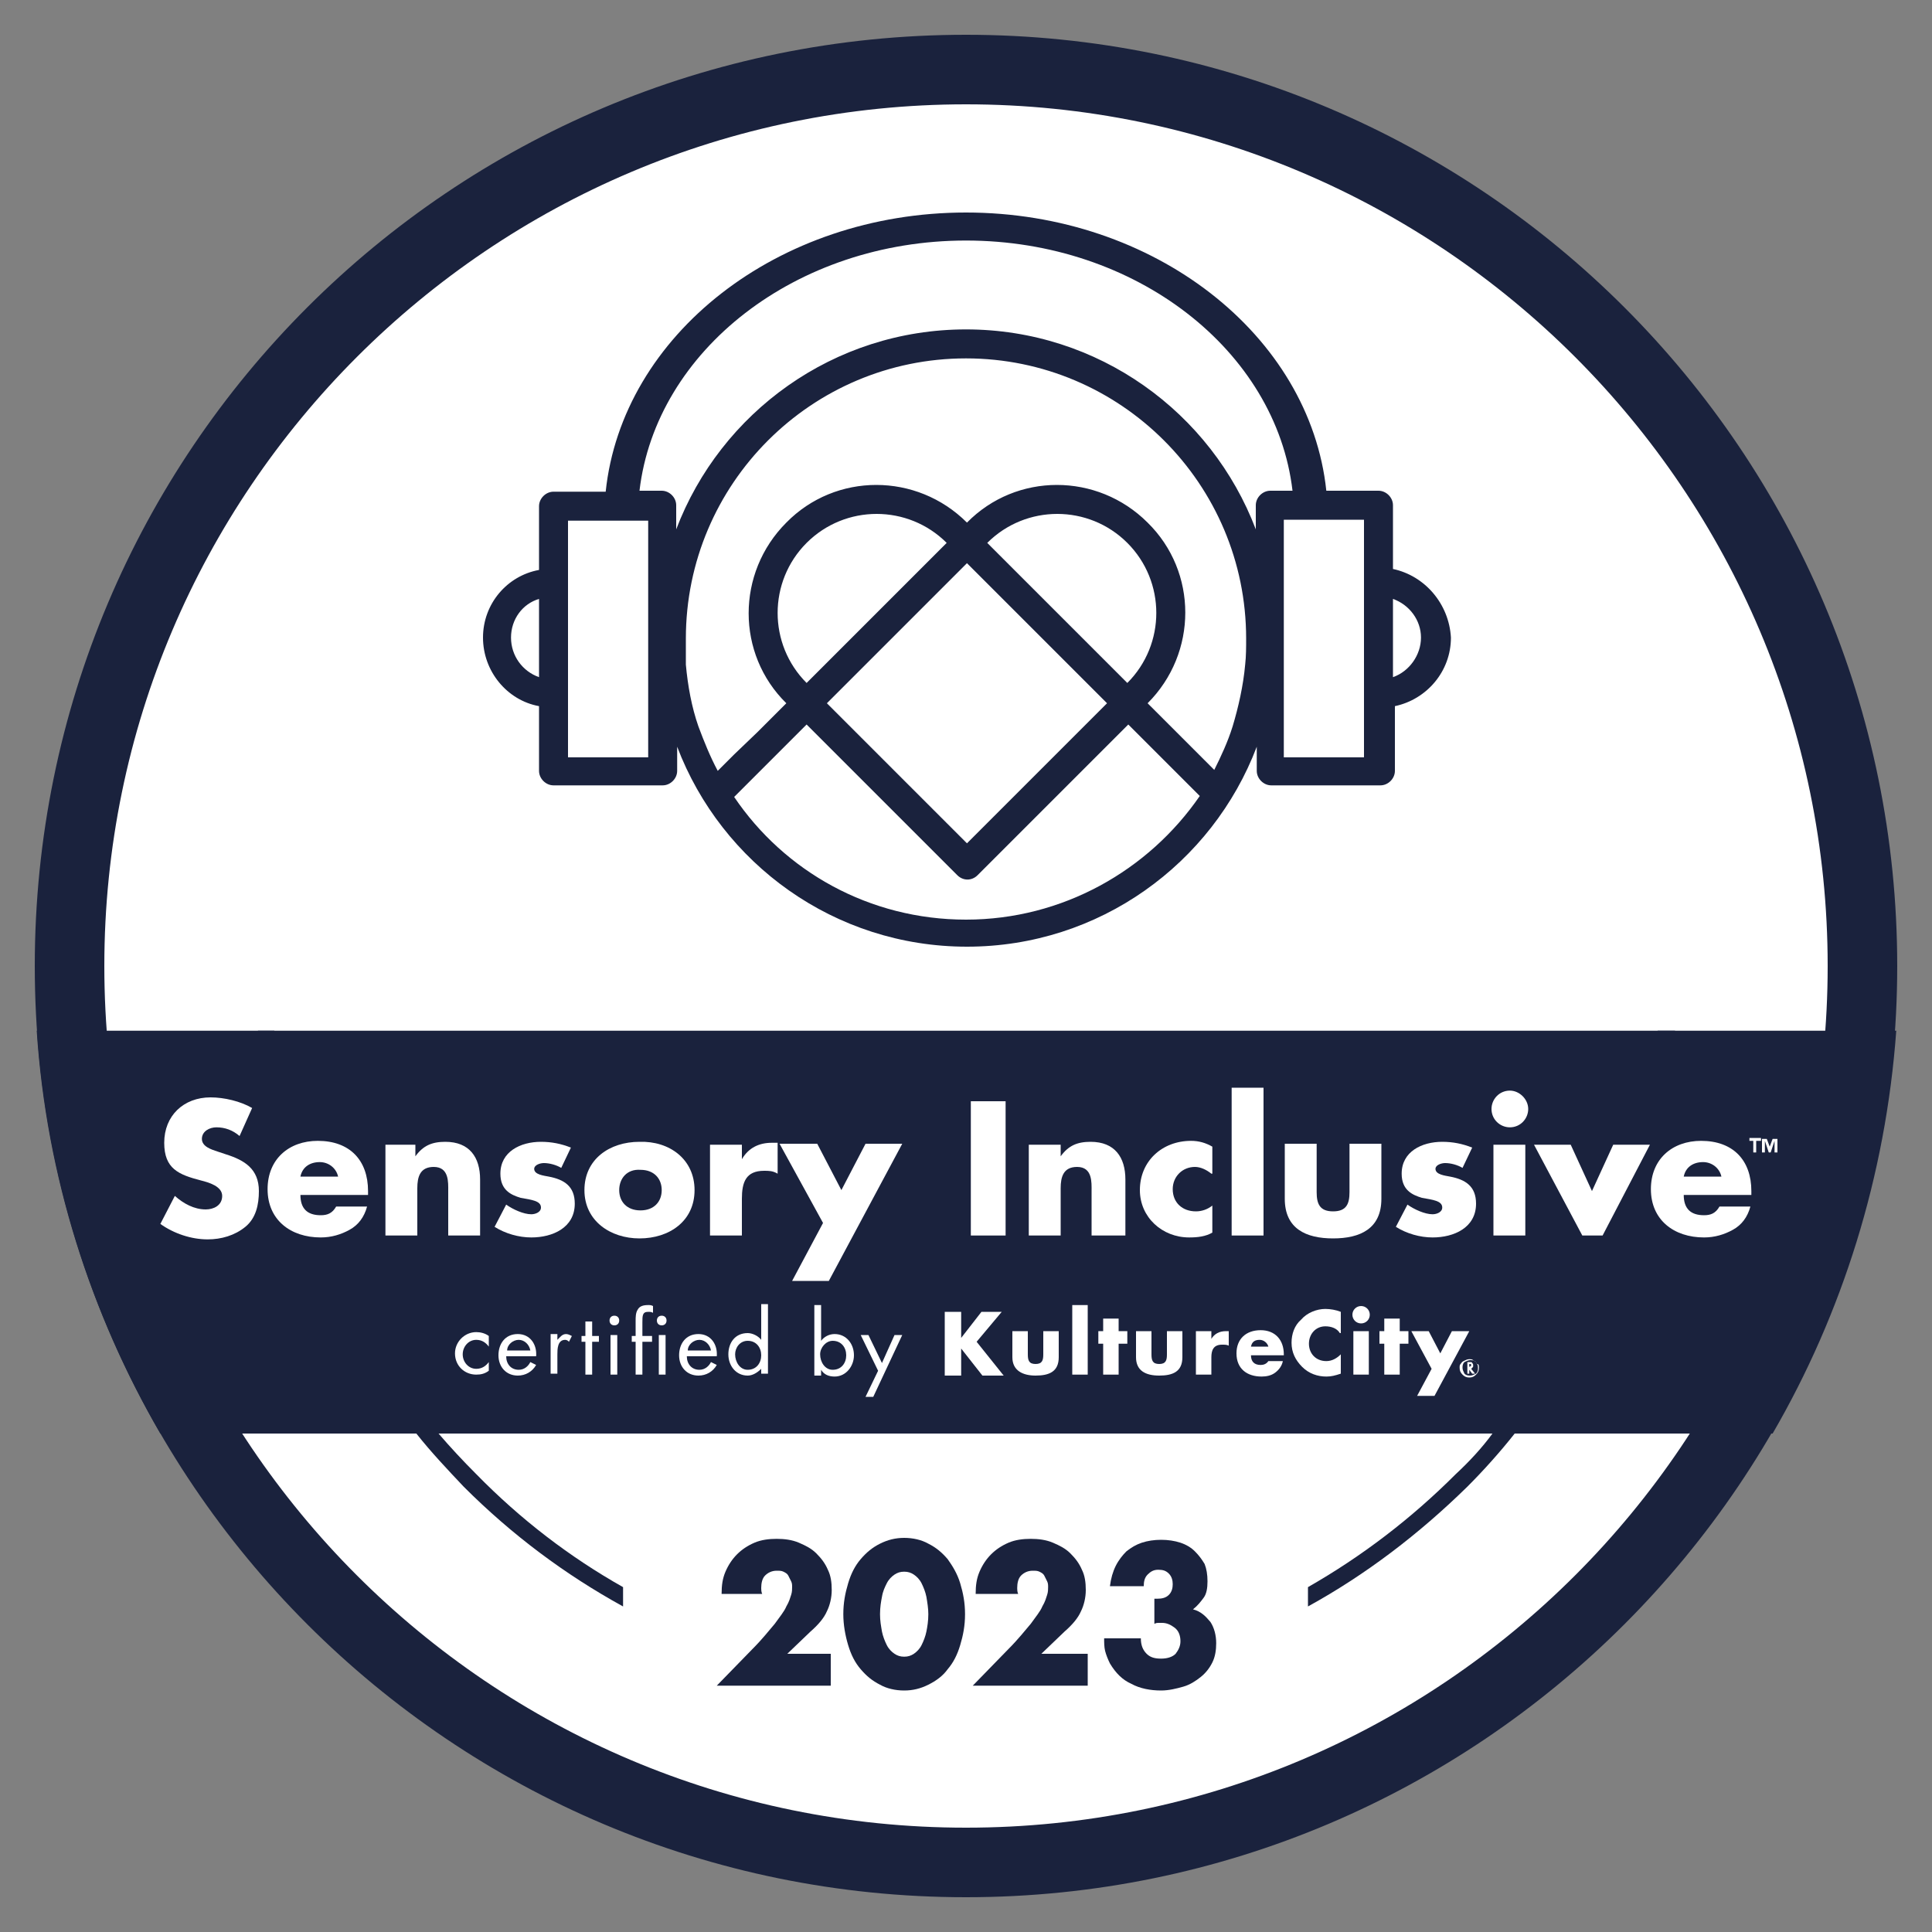 <?xml version="1.0" encoding="utf-8"?>
<!-- Generator: Adobe Illustrator 27.7.0, SVG Export Plug-In . SVG Version: 6.00 Build 0)  -->
<svg version="1.1" id="Layer_1" xmlns="http://www.w3.org/2000/svg" xmlns:xlink="http://www.w3.org/1999/xlink" x="0px" y="0px"
	 width="200px" height="200px" viewBox="0 0 200 200" style="enable-background:new 0 0 200 200;" xml:space="preserve">
<rect x="0" y="0" width="200" height="200" fill="#808080" stroke="none"/>
<style type="text/css">
	.st0{fill:#FFFFFF;}
	.st1{fill:#1A223D;}
</style>
<g>
	<circle class="st0" cx="100" cy="100" r="93.5"/>
	<g>
		<path class="st1" d="M49.3,152.6c-1.4-1.4-2.7-2.8-3.9-4.2h-2.3c1.5,1.9,3.2,3.7,4.9,5.5c5,5,10.5,9.1,16.5,12.4v-2
			C59,161.2,53.9,157.3,49.3,152.6z"/>
		<path class="st1" d="M150.7,152.6c-4.6,4.6-9.7,8.5-15.3,11.7v2c6-3.3,11.5-7.5,16.5-12.4c1.7-1.7,3.4-3.6,4.9-5.5h-2.3
			C153.4,149.9,152.1,151.3,150.7,152.6z"/>
		<path class="st1" d="M171.6,106.7c-1,15.4-6.9,29.9-16.9,41.7h2.3c9.7-11.9,15.4-26.3,16.4-41.7H171.6z"/>
		<path class="st1" d="M28.4,106.7h-1.7c1,15.4,6.7,29.8,16.4,41.7h2.3C35.3,136.7,29.4,122.2,28.4,106.7z"/>
	</g>
	<path class="st1" d="M3.6,100C3.6,46.7,46.7,3.6,100,3.6s96.4,43.2,96.4,96.4s-43.2,96.4-96.4,96.4S3.6,153.3,3.6,100z M100,189.2
		c49.3,0,89.2-40,89.2-89.2s-40-89.2-89.2-89.2s-89.2,40-89.2,89.2S50.7,189.2,100,189.2z"/>
	<g>
		<path class="st1" d="M86,174.5H74.2l3.7-3.8c1-1,1.7-1.9,2.3-2.6c0.5-0.7,1-1.3,1.2-1.8c0.3-0.5,0.4-0.9,0.5-1.2
			c0.1-0.3,0.1-0.6,0.1-0.8c0-0.2,0-0.4-0.1-0.6c-0.1-0.2-0.2-0.4-0.3-0.6c-0.1-0.2-0.3-0.3-0.5-0.4c-0.2-0.1-0.4-0.1-0.7-0.1
			c-0.5,0-0.9,0.2-1.2,0.5c-0.3,0.3-0.4,0.8-0.4,1.3c0,0.1,0,0.4,0.1,0.6h-4.2c0-0.9,0.1-1.6,0.4-2.3c0.3-0.7,0.7-1.3,1.2-1.8
			c0.5-0.5,1.1-0.9,1.8-1.2c0.7-0.3,1.5-0.4,2.3-0.4c0.8,0,1.6,0.1,2.3,0.4c0.7,0.3,1.3,0.6,1.8,1.1c0.5,0.5,0.9,1,1.2,1.7
			c0.3,0.6,0.4,1.3,0.4,2.1c0,0.8-0.2,1.6-0.5,2.2c-0.3,0.7-0.9,1.4-1.7,2.1l-2.4,2.3H86V174.5z"/>
		<path class="st1" d="M87.3,167.1c0-1.2,0.2-2.2,0.5-3.2c0.3-1,0.7-1.8,1.3-2.5c0.6-0.7,1.2-1.2,2-1.6c0.8-0.4,1.6-0.6,2.5-0.6
			c0.9,0,1.8,0.2,2.5,0.6c0.8,0.4,1.4,0.9,2,1.6c0.5,0.7,1,1.5,1.3,2.5c0.3,1,0.5,2,0.5,3.2c0,1.2-0.2,2.2-0.5,3.2
			c-0.3,1-0.7,1.8-1.3,2.5c-0.5,0.7-1.2,1.2-2,1.6c-0.8,0.4-1.6,0.6-2.5,0.6c-0.9,0-1.8-0.2-2.5-0.6c-0.8-0.4-1.4-0.9-2-1.6
			c-0.6-0.7-1-1.5-1.3-2.5C87.5,169.3,87.3,168.2,87.3,167.1z M91.1,167.1c0,0.7,0.1,1.2,0.2,1.8c0.1,0.5,0.3,1,0.5,1.4
			c0.2,0.4,0.5,0.7,0.8,0.9c0.3,0.2,0.6,0.3,1,0.3c0.4,0,0.7-0.1,1-0.3c0.3-0.2,0.6-0.5,0.8-0.9c0.2-0.4,0.4-0.9,0.5-1.4
			c0.1-0.5,0.2-1.1,0.2-1.8c0-0.6-0.1-1.2-0.2-1.8c-0.1-0.5-0.3-1-0.5-1.4c-0.2-0.4-0.5-0.7-0.8-0.9c-0.3-0.2-0.6-0.3-1-0.3
			c-0.4,0-0.7,0.1-1,0.3c-0.3,0.2-0.6,0.5-0.8,0.9c-0.2,0.4-0.4,0.8-0.5,1.4C91.2,165.8,91.1,166.4,91.1,167.1z"/>
		<path class="st1" d="M112.6,174.5h-11.9l3.7-3.8c1-1,1.7-1.9,2.3-2.6c0.5-0.7,1-1.3,1.2-1.8c0.3-0.5,0.4-0.9,0.5-1.2
			c0.1-0.3,0.1-0.6,0.1-0.8c0-0.2,0-0.4-0.1-0.6c-0.1-0.2-0.2-0.4-0.3-0.6c-0.1-0.2-0.3-0.3-0.5-0.4c-0.2-0.1-0.4-0.1-0.7-0.1
			c-0.5,0-0.9,0.2-1.2,0.5c-0.3,0.3-0.4,0.8-0.4,1.3c0,0.1,0,0.4,0.1,0.6H101c0-0.9,0.1-1.6,0.4-2.3c0.3-0.7,0.7-1.3,1.2-1.8
			c0.5-0.5,1.1-0.9,1.8-1.2c0.7-0.3,1.5-0.4,2.3-0.4c0.8,0,1.6,0.1,2.3,0.4c0.7,0.3,1.3,0.6,1.8,1.1c0.5,0.5,0.9,1,1.2,1.7
			c0.3,0.6,0.4,1.3,0.4,2.1c0,0.8-0.2,1.6-0.5,2.2c-0.3,0.7-0.9,1.4-1.7,2.1l-2.4,2.3h4.8V174.5z"/>
		<path class="st1" d="M119.3,165.5c0.1,0,0.2,0,0.3,0c0.1,0,0.1,0,0.2,0c0.5,0,0.9-0.1,1.2-0.4c0.3-0.3,0.4-0.7,0.4-1.1
			c0-0.4-0.1-0.8-0.4-1.1c-0.3-0.3-0.6-0.4-1.1-0.4c-0.5,0-0.8,0.2-1.1,0.5c-0.3,0.3-0.4,0.7-0.4,1.2h-3.5c0.1-0.8,0.3-1.5,0.6-2.1
			c0.3-0.6,0.7-1.1,1.1-1.5c0.5-0.4,1-0.7,1.6-0.9c0.6-0.2,1.3-0.3,2-0.3c0.7,0,1.4,0.1,2,0.3c0.6,0.2,1.1,0.5,1.5,0.9
			c0.4,0.4,0.7,0.8,1,1.3c0.2,0.5,0.3,1.1,0.3,1.8c0,0.7-0.1,1.3-0.4,1.7c-0.3,0.4-0.6,0.8-1.1,1.2c0.8,0.2,1.3,0.7,1.8,1.3
			c0.4,0.6,0.6,1.4,0.6,2.2c0,0.7-0.1,1.4-0.4,2c-0.3,0.6-0.7,1.1-1.2,1.5c-0.5,0.4-1.1,0.8-1.8,1c-0.7,0.2-1.5,0.4-2.3,0.4
			c-1.1,0-2.2-0.2-3.1-0.7c-0.9-0.4-1.6-1.1-2.2-2.1c-0.2-0.4-0.4-0.9-0.5-1.3c-0.1-0.4-0.1-0.9-0.1-1.3h3.8c0,0.7,0.2,1.2,0.6,1.6
			c0.4,0.4,0.9,0.5,1.5,0.5c0.7,0,1.2-0.2,1.5-0.5c0.3-0.4,0.5-0.8,0.5-1.3c0-0.6-0.2-1.1-0.6-1.4c-0.4-0.3-0.8-0.5-1.3-0.5
			c-0.1,0-0.3,0-0.4,0c-0.1,0-0.2,0-0.4,0.1V165.5z"/>
	</g>
	<path class="st1" d="M16.6,148.4h166.9c7.2-12.4,11.7-26.6,12.8-41.7H3.8C4.8,121.8,9.4,136,16.6,148.4z"/>
	<g>
		<g>
			<path class="st0" d="M50.6,139.4L50.6,139.4c-0.3-0.4-0.7-0.7-1.3-0.7c-0.8,0-1.4,0.7-1.4,1.5c0,0.8,0.6,1.5,1.4,1.5
				c0.6,0,1-0.3,1.3-0.7h0v0.9c-0.4,0.3-0.8,0.4-1.3,0.4c-1.2,0-2.2-0.9-2.2-2.2c0-1.2,1-2.2,2.2-2.2c0.4,0,0.9,0.1,1.3,0.4V139.4z"
				/>
			<path class="st0" d="M52.4,140.4c0,0.8,0.5,1.4,1.3,1.4c0.6,0,1-0.4,1.2-0.8l0.6,0.3c-0.4,0.7-1.1,1.1-1.9,1.1
				c-1.2,0-2-0.9-2-2.1c0-1.2,0.7-2.2,2-2.2c1.3,0,2,1.1,1.9,2.3H52.4z M54.9,139.8c-0.1-0.6-0.6-1.1-1.2-1.1
				c-0.6,0-1.2,0.5-1.2,1.1H54.9z"/>
			<path class="st0" d="M57.7,138.7L57.7,138.7c0.3-0.3,0.5-0.6,0.9-0.6c0.2,0,0.4,0.1,0.6,0.2l-0.3,0.6c-0.1-0.1-0.2-0.2-0.4-0.2
				c-0.8,0-0.8,1-0.8,1.5v2H57v-4.1h0.7V138.7z"/>
			<path class="st0" d="M61.3,142.3h-0.7v-3.4h-0.4v-0.6h0.4v-1.5h0.7v1.5H62v0.6h-0.7V142.3z"/>
			<path class="st0" d="M64.1,136.7c0,0.3-0.2,0.5-0.5,0.5c-0.3,0-0.5-0.2-0.5-0.5c0-0.3,0.2-0.5,0.5-0.5
				C63.9,136.2,64.1,136.4,64.1,136.7z M63.9,142.3h-0.7v-4.1h0.7V142.3z"/>
			<path class="st0" d="M66.5,142.3h-0.7v-3.4h-0.4v-0.6h0.4v-1.6c0-0.3,0-0.8,0.2-1.1c0.2-0.4,0.6-0.5,1.1-0.5c0.2,0,0.3,0,0.5,0.1
				v0.7c-0.2-0.1-0.3-0.1-0.5-0.1c-0.6,0-0.6,0.4-0.6,1.1v1.4h1v0.6h-1V142.3z M69,136.7c0,0.3-0.2,0.5-0.5,0.5
				c-0.3,0-0.5-0.2-0.5-0.5c0-0.3,0.2-0.5,0.5-0.5C68.8,136.2,69,136.4,69,136.7z M68.9,142.3h-0.7v-4.1h0.7V142.3z"/>
			<path class="st0" d="M71.1,140.4c0,0.8,0.5,1.4,1.3,1.4c0.6,0,1-0.4,1.2-0.8l0.6,0.3c-0.4,0.7-1.1,1.1-1.9,1.1
				c-1.2,0-2-0.9-2-2.1c0-1.2,0.7-2.2,2-2.2c1.3,0,2,1.1,1.9,2.3H71.1z M73.6,139.8c-0.1-0.6-0.6-1.1-1.2-1.1
				c-0.6,0-1.2,0.5-1.2,1.1H73.6z"/>
			<path class="st0" d="M78.8,141.7L78.8,141.7c-0.4,0.4-0.9,0.7-1.4,0.7c-1.2,0-2-1-2-2.2c0-1.2,0.7-2.2,2-2.2
				c0.5,0,1.1,0.3,1.4,0.7h0v-3.7h0.7v7.2h-0.7V141.7z M76.1,140.2c0,0.8,0.5,1.6,1.3,1.6c0.9,0,1.4-0.7,1.4-1.5
				c0-0.8-0.5-1.5-1.4-1.5C76.6,138.8,76.1,139.5,76.1,140.2z"/>
			<path class="st0" d="M84.3,135.1H85v3.7h0c0.3-0.4,0.8-0.7,1.4-0.7c1.2,0,2,1,2,2.2c0,1.1-0.8,2.2-2,2.2c-0.6,0-1.1-0.2-1.4-0.7
				h0v0.6h-0.7V135.1z M84.9,140.2c0,0.8,0.5,1.6,1.3,1.6c0.9,0,1.4-0.7,1.4-1.5c0-0.8-0.5-1.5-1.4-1.5
				C85.5,138.8,84.9,139.5,84.9,140.2z"/>
			<path class="st0" d="M89.1,138.2h0.8l1.4,2.9l1.3-2.9h0.8l-3,6.4h-0.8l1.3-2.7L89.1,138.2z"/>
			<path class="st0" d="M101.6,135.8h2.1l-2.6,3.1l2.8,3.5h-2.2l-2.2-2.8h0v2.8h-1.7v-6.6h1.7v2.7h0L101.6,135.8z"/>
			<path class="st0" d="M106.4,137.8v2.4c0,0.6,0.1,1,0.8,1c0.7,0,0.8-0.4,0.8-1v-2.4h1.6v2.7c0,1.5-1,1.9-2.4,1.9
				c-1.3,0-2.4-0.5-2.4-1.9v-2.7H106.4z"/>
			<path class="st0" d="M112.6,142.3H111v-7.2h1.6V142.3z"/>
			<path class="st0" d="M115.8,142.3h-1.6v-3.2h-0.5v-1.3h0.5v-1.3h1.6v1.3h0.9v1.3h-0.9V142.3z"/>
			<path class="st0" d="M119.2,137.8v2.4c0,0.6,0.1,1,0.8,1s0.8-0.4,0.8-1v-2.4h1.6v2.7c0,1.5-1,1.9-2.4,1.9s-2.4-0.5-2.4-1.9v-2.7
				H119.2z"/>
			<path class="st0" d="M125.4,138.6L125.4,138.6c0.3-0.5,0.8-0.8,1.5-0.8h0.3v1.5c-0.2-0.1-0.4-0.1-0.7-0.1c-0.9,0-1.1,0.6-1.1,1.3
				v1.8h-1.6v-4.5h1.6V138.6z"/>
			<path class="st0" d="M132.8,140.3h-3.3c0,0.6,0.3,1,1,1c0.3,0,0.6-0.1,0.8-0.4h1.5c-0.1,0.5-0.4,0.9-0.8,1.2
				c-0.4,0.3-0.9,0.4-1.4,0.4c-1.5,0-2.6-0.8-2.6-2.4c0-1.5,1-2.4,2.5-2.4c1.5,0,2.4,1,2.4,2.5V140.3z M131.3,139.4
				c-0.1-0.4-0.5-0.7-0.9-0.7c-0.5,0-0.8,0.2-0.9,0.7H131.3z"/>
			<path class="st0" d="M138.7,138c-0.3-0.5-0.9-0.7-1.5-0.7c-1,0-1.7,0.8-1.7,1.8c0,1,0.7,1.8,1.8,1.8c0.6,0,1.1-0.3,1.5-0.7v2
				c-0.6,0.2-1,0.3-1.5,0.3c-0.9,0-1.8-0.3-2.5-1c-0.7-0.7-1.1-1.5-1.1-2.5c0-0.9,0.3-1.8,1-2.4c0.6-0.7,1.6-1.1,2.5-1.1
				c0.5,0,1.1,0.1,1.6,0.3V138z"/>
			<path class="st0" d="M141.8,136.1c0,0.5-0.4,0.9-0.9,0.9c-0.5,0-0.9-0.4-0.9-0.9c0-0.5,0.4-0.9,0.9-0.9
				C141.4,135.2,141.8,135.6,141.8,136.1z M141.7,142.3h-1.6v-4.5h1.6V142.3z"/>
			<path class="st0" d="M144.9,142.3h-1.6v-3.2h-0.5v-1.3h0.5v-1.3h1.6v1.3h0.9v1.3h-0.9V142.3z"/>
			<path class="st0" d="M146.1,137.8h1.8l1.2,2.3l1.2-2.3h1.8l-3.6,6.7h-1.8l1.5-2.8L146.1,137.8z"/>
		</g>
		<path class="st0" d="M152,141.5L152,141.5c0.2,0,0.3-0.1,0.3-0.2c0-0.1-0.1-0.1-0.2-0.1h0V141.5z M152.3,141.7l0.4,0.5h-0.3
			l-0.3-0.4v0.4h-0.2V141h0.2c0.2,0,0.3,0,0.3,0.1c0.1,0.1,0.1,0.1,0.1,0.3c0,0.1,0,0.1-0.1,0.2
			C152.4,141.6,152.3,141.7,152.3,141.7L152.3,141.7z M152.2,140.8c-0.2,0-0.4,0.1-0.6,0.2c-0.2,0.2-0.2,0.4-0.2,0.6
			c0,0.2,0.1,0.4,0.2,0.6c0.2,0.2,0.4,0.2,0.6,0.2c0.2,0,0.4-0.1,0.6-0.2c0.2-0.2,0.2-0.4,0.2-0.6c0-0.1,0-0.3-0.1-0.4
			c-0.1-0.1-0.1-0.2-0.2-0.3C152.5,140.8,152.3,140.8,152.2,140.8 M153.1,141.6c0,0.3-0.1,0.5-0.3,0.7c-0.2,0.2-0.4,0.3-0.7,0.3
			c-0.3,0-0.5-0.1-0.7-0.3c-0.2-0.2-0.3-0.4-0.3-0.7c0-0.2,0-0.3,0.1-0.4c0.1-0.1,0.1-0.2,0.3-0.3c0.2-0.1,0.4-0.2,0.6-0.2
			c0.1,0,0.3,0,0.4,0.1c0.2,0.1,0.3,0.2,0.4,0.4C153.1,141.2,153.1,141.4,153.1,141.6"/>
	</g>
	<g>
		<g>
			<path class="st0" d="M24.8,117.6c-0.7-0.6-1.5-0.9-2.4-0.9c-0.7,0-1.5,0.4-1.5,1.2c0,0.8,1,1.1,1.6,1.3l0.9,0.3
				c1.9,0.6,3.4,1.5,3.4,3.8c0,1.4-0.3,2.8-1.4,3.7c-1.1,0.9-2.5,1.3-3.9,1.3c-1.7,0-3.5-0.6-4.9-1.6l1.5-2.9c0.9,0.8,2,1.4,3.2,1.4
				c0.8,0,1.7-0.4,1.7-1.4c0-1-1.4-1.4-2.2-1.6c-2.3-0.6-3.8-1.2-3.8-3.9c0-2.8,2-4.7,4.8-4.7c1.4,0,3.1,0.4,4.3,1.1L24.8,117.6z"/>
			<path class="st0" d="M38.1,123.7h-7c0,1.4,0.7,2.1,2.1,2.1c0.7,0,1.2-0.2,1.6-0.9H38c-0.3,1.1-0.9,1.9-1.8,2.4
				c-0.9,0.5-1.9,0.8-3,0.8c-3.1,0-5.5-1.8-5.5-5c0-3.1,2.2-5,5.2-5c3.3,0,5.2,2,5.2,5.2V123.7z M35,121.8c-0.2-0.9-1-1.5-1.9-1.5
				c-1,0-1.8,0.5-2,1.5H35z"/>
			<path class="st0" d="M43,119.7L43,119.7c0.8-1.1,1.7-1.5,3.1-1.5c2.5,0,3.6,1.6,3.6,3.9v5.8h-3.3v-4.6c0-0.9,0.1-2.5-1.5-2.5
				c-1.4,0-1.7,1-1.7,2.2v4.9h-3.3v-9.4H43V119.7z"/>
			<path class="st0" d="M58.1,120.9c-0.5-0.3-1.2-0.5-1.8-0.5c-0.4,0-1,0.2-1,0.6c0,0.6,1,0.7,1.5,0.8c1.6,0.3,2.7,1,2.7,2.8
				c0,2.5-2.3,3.5-4.5,3.5c-1.3,0-2.7-0.4-3.8-1.1l1.2-2.3c0.7,0.5,1.8,1,2.6,1c0.4,0,1-0.2,1-0.7c0-0.7-1-0.8-2.1-1
				c-1-0.3-2.1-0.8-2.1-2.5c0-2.3,2.1-3.3,4.2-3.3c1.1,0,2.1,0.2,3.1,0.6L58.1,120.9z"/>
			<path class="st0" d="M71.9,123.2c0,3.2-2.6,5-5.7,5c-3,0-5.7-1.8-5.7-5c0-3.2,2.6-5,5.7-5C69.3,118.1,71.9,120,71.9,123.2z
				 M64.1,123.2c0,1.2,0.8,2.1,2.2,2.1c1.4,0,2.2-0.9,2.2-2.1c0-1.2-0.8-2.1-2.2-2.1C64.9,121,64.1,122,64.1,123.2z"/>
			<path class="st0" d="M76.8,120L76.8,120c0.7-1.2,1.8-1.7,3.1-1.7h0.6v3.2c-0.5-0.3-0.9-0.3-1.4-0.3c-1.9,0-2.3,1.2-2.3,2.9v3.8
				h-3.3v-9.4h3.3V120z"/>
			<path class="st0" d="M80.7,118.4h3.9l2.5,4.8l2.5-4.8h3.8l-7.6,14.2h-3.8l3.2-6L80.7,118.4z"/>
			<path class="st0" d="M104.1,127.9h-3.6V114h3.6V127.9z"/>
			<path class="st0" d="M109.8,119.7L109.8,119.7c0.8-1.1,1.7-1.5,3.1-1.5c2.5,0,3.6,1.6,3.6,3.9v5.8H113v-4.6
				c0-0.9,0.1-2.5-1.5-2.5c-1.4,0-1.7,1-1.7,2.2v4.9h-3.3v-9.4h3.3V119.7z"/>
			<path class="st0" d="M125.4,121.5c-0.5-0.4-1.1-0.7-1.7-0.7c-1.3,0-2.3,1-2.3,2.3c0,1.4,1,2.3,2.4,2.3c0.6,0,1.2-0.2,1.7-0.6v2.8
				c-0.7,0.4-1.5,0.5-2.4,0.5c-2.8,0-5.1-2.1-5.1-4.9c0-3,2.3-5.1,5.3-5.1c0.8,0,1.5,0.2,2.2,0.6V121.5z"/>
			<path class="st0" d="M130.8,127.9h-3.3v-15.3h3.3V127.9z"/>
			<path class="st0" d="M136.3,118.4v5c0,1.2,0.3,2,1.7,2c1.4,0,1.7-0.8,1.7-2v-5h3.3v5.7c0,3.1-2.2,4.1-5,4.1c-2.8,0-5-1-5-4.1
				v-5.7H136.3z"/>
			<path class="st0" d="M151.4,120.9c-0.5-0.3-1.2-0.5-1.8-0.5c-0.4,0-1,0.2-1,0.6c0,0.6,1,0.7,1.5,0.8c1.6,0.3,2.7,1,2.7,2.8
				c0,2.5-2.3,3.5-4.5,3.5c-1.3,0-2.7-0.4-3.8-1.1l1.2-2.3c0.7,0.5,1.8,1,2.6,1c0.4,0,1-0.2,1-0.7c0-0.7-1-0.8-2.1-1
				c-1-0.3-2.1-0.8-2.1-2.5c0-2.3,2.1-3.3,4.2-3.3c1.1,0,2.1,0.2,3.1,0.6L151.4,120.9z"/>
			<path class="st0" d="M158.2,114.8c0,1-0.8,1.9-1.9,1.9c-1,0-1.9-0.8-1.9-1.9c0-1,0.8-1.9,1.9-1.9
				C157.3,112.9,158.2,113.8,158.2,114.8z M157.9,127.9h-3.3v-9.4h3.3V127.9z"/>
			<path class="st0" d="M164.8,123.3l2.2-4.8h3.8l-4.9,9.4h-2.1l-5-9.4h3.8L164.8,123.3z"/>
			<path class="st0" d="M181.3,123.7h-7c0,1.4,0.7,2.1,2.1,2.1c0.7,0,1.2-0.2,1.6-0.9h3.2c-0.3,1.1-0.9,1.9-1.8,2.4
				c-0.9,0.5-1.9,0.8-3,0.8c-3.1,0-5.5-1.8-5.5-5c0-3.1,2.2-5,5.2-5c3.3,0,5.2,2,5.2,5.2V123.7z M178.2,121.8
				c-0.2-0.9-1-1.5-1.9-1.5c-1,0-1.8,0.5-2,1.5H178.2z"/>
		</g>
		<g>
			<path class="st0" d="M182.2,118.1h-0.4v1.2h-0.3v-1.2h-0.4v-0.3h1.2V118.1z M184,119.3h-0.3v-1.2h0l-0.4,1.2h-0.2l-0.4-1.2h0v1.2
				h-0.3v-1.4h0.5l0.3,0.8l0.3-0.8h0.5V119.3z"/>
		</g>
	</g>
	<path class="st1" d="M144.2,58.9v-6.6c0-0.8-0.7-1.5-1.5-1.5h-5.4C135.6,34.7,119.5,22,100,22c-19.5,0-35.6,12.7-37.3,28.9h-5.4
		c-0.8,0-1.5,0.7-1.5,1.5v6.6C52.5,59.6,50,62.5,50,66c0,3.5,2.5,6.5,5.8,7.1v6.7c0,0.8,0.7,1.5,1.5,1.5h11.3c0.8,0,1.5-0.7,1.5-1.5
		v-2.5c4.6,12.1,16.3,20.7,30,20.7c13.7,0,25.4-8.6,30-20.7v2.5c0,0.8,0.7,1.5,1.5,1.5h11.3c0.8,0,1.5-0.7,1.5-1.5v-6.7
		c3.3-0.7,5.8-3.6,5.8-7.1C150,62.5,147.5,59.6,144.2,58.9z M100,24.9c17.6,0,32.1,11.4,33.8,25.9h-2.3c-0.8,0-1.5,0.7-1.5,1.5v2.5
		c-4.6-12.1-16.3-20.7-30-20.7c-13.7,0-25.4,8.6-30,20.7v-2.5c0-0.8-0.7-1.5-1.5-1.5h-2.3C67.9,36.3,82.4,24.9,100,24.9z M52.9,66
		c0-1.9,1.2-3.5,2.9-4v8.1C54.1,69.5,52.9,67.9,52.9,66z M67.1,78.4h-8.3v-5.3V70v-8V59v-5.1h3.8h3.5h1v6.8v8.2V78.4z M100,95.2
		c-10,0-18.8-5-24-12.7l2.6-2.6l2.3-2.3l2.6-2.6l6.2,6.2l3.9,3.9l5.5,5.5c0.6,0.6,1.5,0.6,2.1,0l5.6-5.6l3.9-3.9l6.1-6.1l2.5,2.5
		l2.3,2.3l2.6,2.6C118.9,90.1,110,95.2,100,95.2z M102.2,56.2c4-4,10.5-4,14.5,0c4,4,4,10.5,0,14.5L102.2,56.2z M103.9,62.1l3.2,3.2
		l7.2,7.2l0.3,0.3l-3.8,3.8l-5.5,5.5l-3.3,3.3l-1.9,1.9l-1.9-1.9l-3.3-3.3l-5.5-5.5l-3.8-3.8l0.3-0.3l7.3-7.3l3.1-3.1l3.5-3.5
		l0.3-0.3l0.3,0.3L103.9,62.1z M98,56.2l-6.9,6.9l-7.6,7.6c-4-4-4-10.5,0-14.5C87.5,52.2,94,52.2,98,56.2L98,56.2z M125.7,79.7
		l-1.6-1.6l-2.3-2.3l-3-3c5.2-5.2,5.2-13.6,0-18.7c-5.2-5.2-13.6-5.2-18.7,0c-5.2-5.2-13.6-5.2-18.7,0c-5.2,5.2-5.2,13.6,0,18.7
		l-3,3L76,78.1l-1.7,1.7c-0.8-1.5-1.4-3-2-4.6c-0.7-2-1.1-4.2-1.3-6.4C71,67.9,71,67,71,66.1c0-16,13-29,29-29s29,13,29,29
		c0,0.9,0,1.8-0.1,2.7c-0.2,2.2-0.7,4.4-1.3,6.4C127.1,76.8,126.4,78.3,125.7,79.7z M141.2,78.4h-8.3v-9.6v-8.2v-6.8h1h3.5h3.8V59
		v3.1v8v3.1V78.4z M144.2,70.1V62c1.7,0.6,2.9,2.2,2.9,4S145.9,69.5,144.2,70.1z"/>
</g>
</svg>
